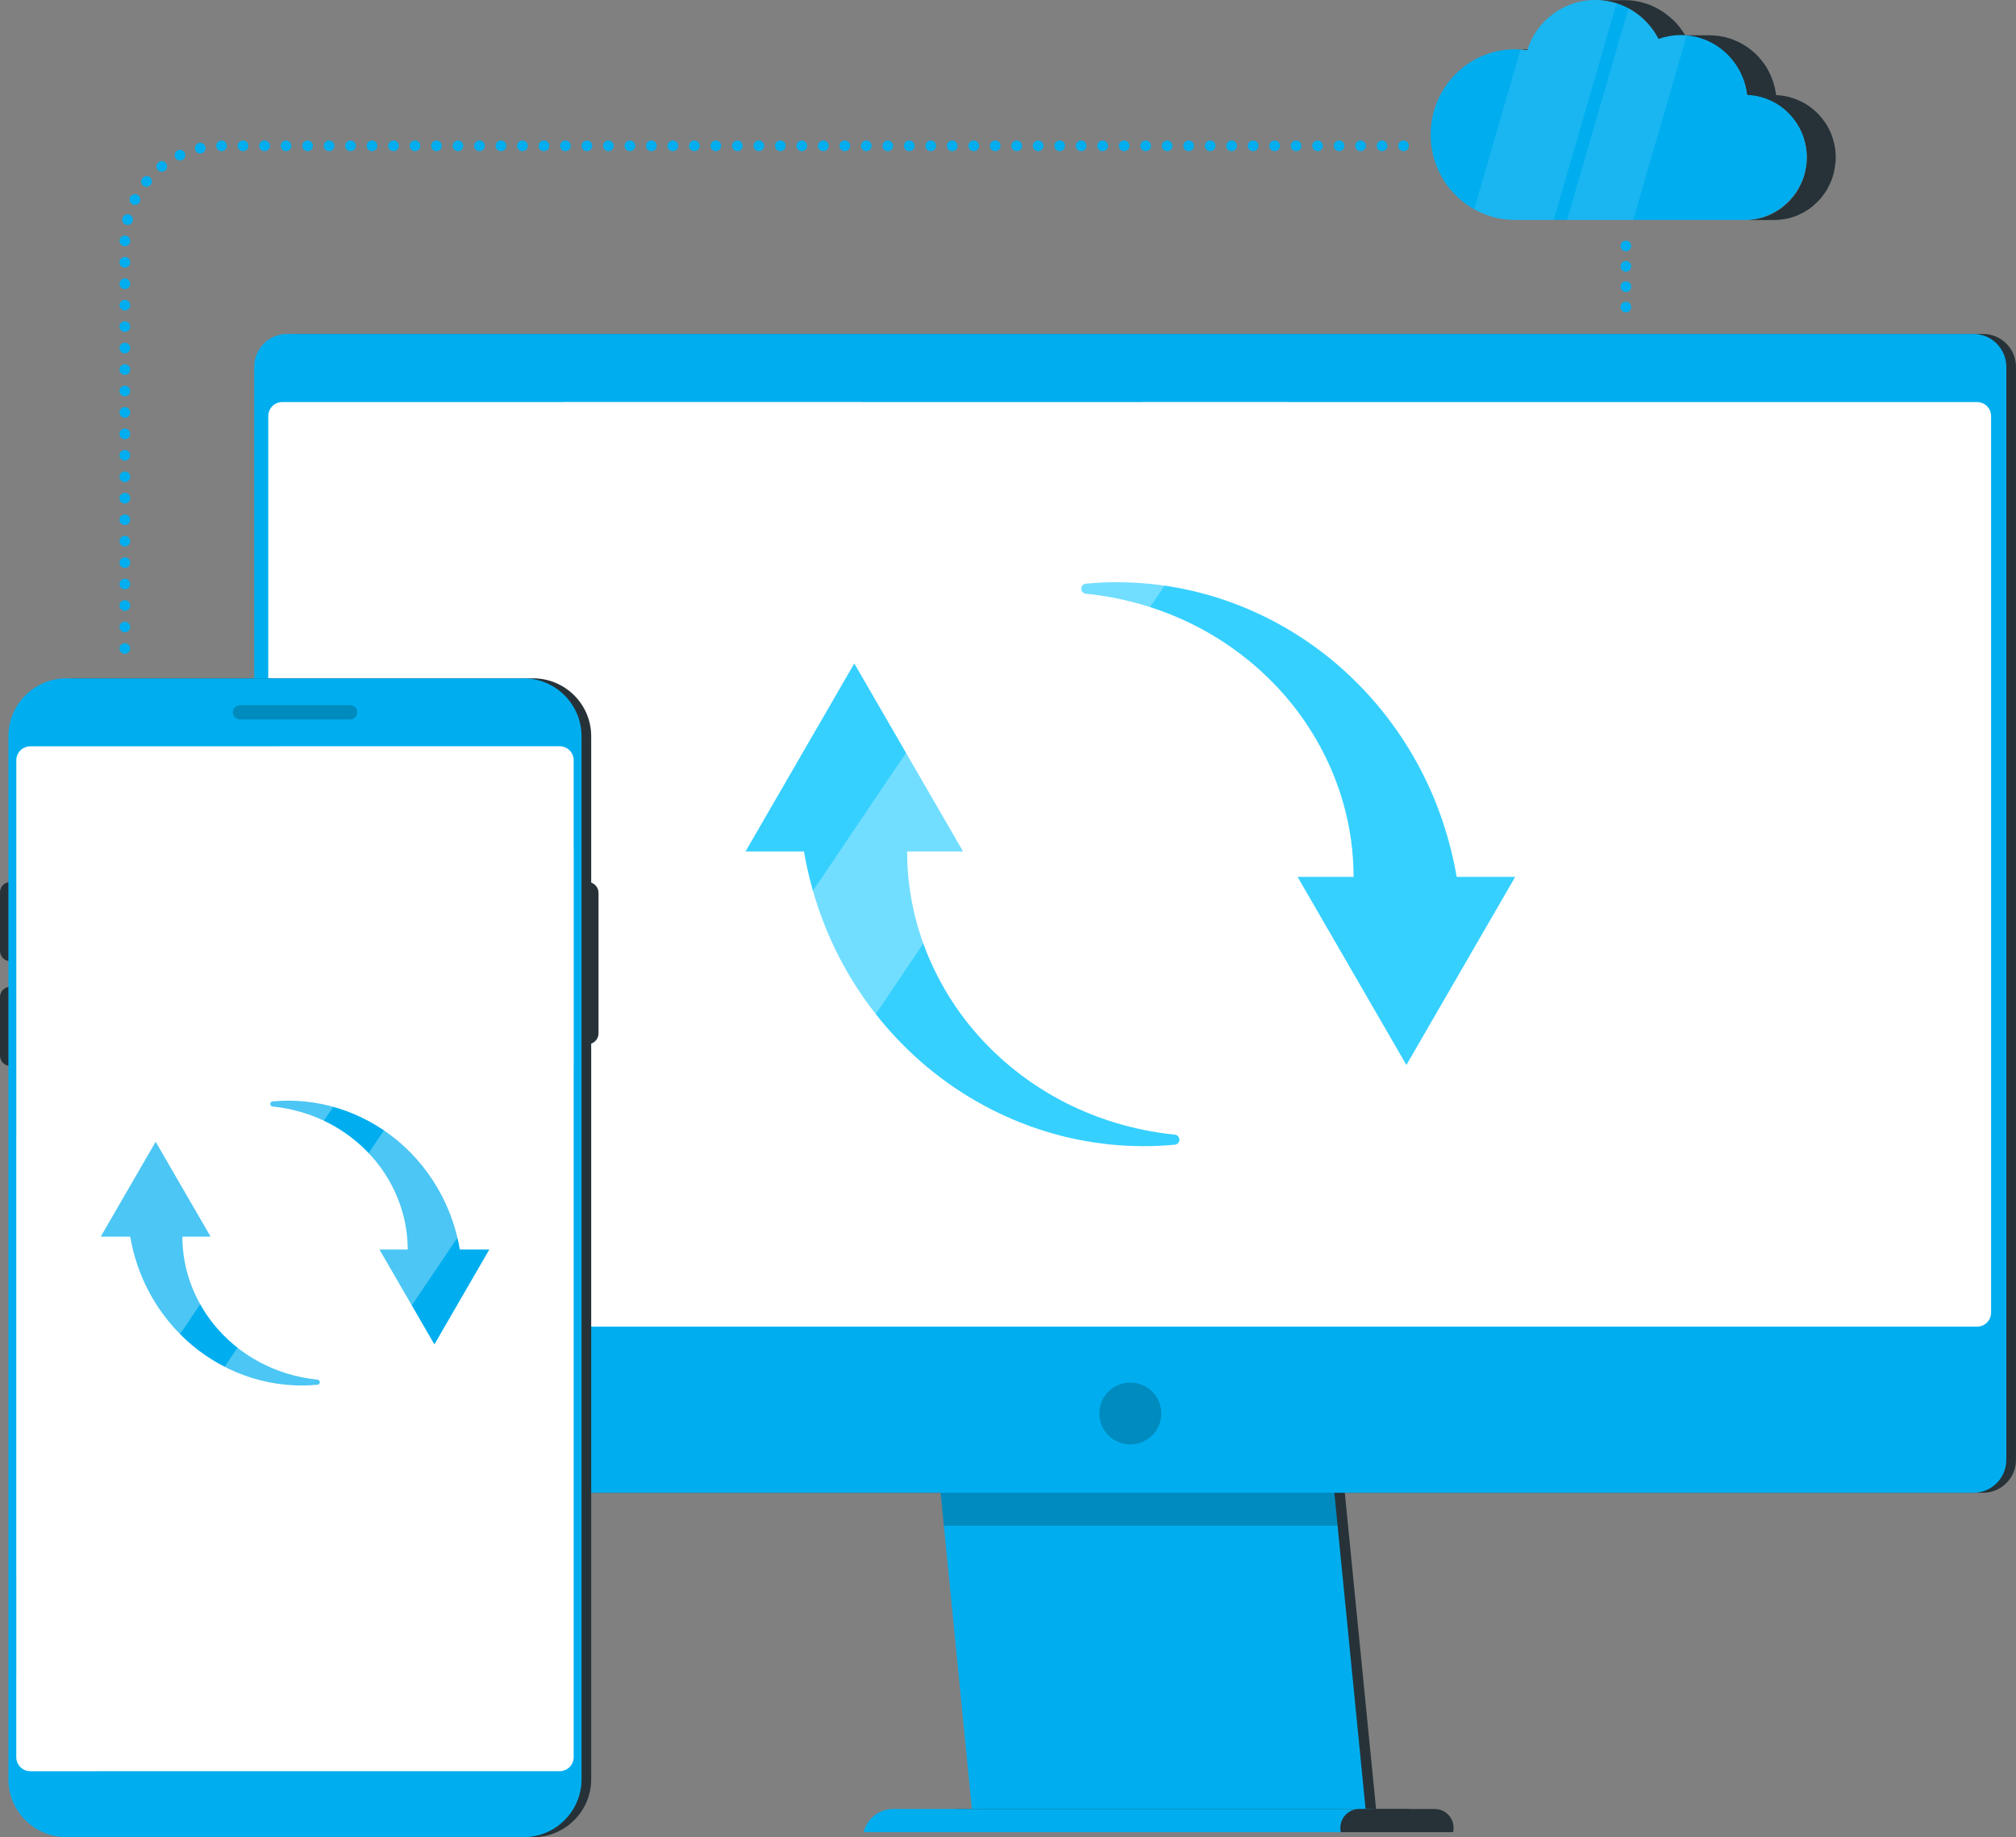 <svg xmlns="http://www.w3.org/2000/svg" width="248" height="226" viewBox="0 0 248 226" fill="none"><rect x="0" y="0" width="248" height="226" fill="#808080" stroke="none"/><g clip-path="url(#clip0_1817_4027)"><path d="M243.941 41.079H36.518C34.277 41.079 32.461 42.892 32.461 45.129V179.584C32.461 181.821 34.277 183.634 36.518 183.634H243.941C246.181 183.634 247.998 181.821 247.998 179.584V45.129C247.998 42.892 246.181 41.079 243.941 41.079Z" fill="#263238"></path><path d="M169.277 222.534H120.848L112.484 137.92H160.913L169.277 222.534Z" fill="#263238"></path><path d="M167.988 222.534H119.559L111.195 137.92H159.624L167.988 222.534Z" fill="#00AEEF"></path><path d="M178.751 225.383H116.758L117.435 222.534H176.496C177.995 222.534 179.093 223.932 178.751 225.383Z" fill="#263238"></path><path d="M168.243 225.383H106.25C106.651 223.716 108.144 222.534 109.86 222.534H168.921L168.243 225.383Z" fill="#00AEEF"></path><path d="M173.402 222.534H167.201C165.702 222.534 164.604 223.932 164.946 225.383H174.079" fill="#263238"></path><path opacity="0.2" d="M159.617 137.92H111.195L116.114 187.689H164.542L159.617 137.92Z" fill="black"></path><path d="M242.753 41.079H35.331C33.09 41.079 31.273 42.892 31.273 45.129V179.584C31.273 181.821 33.09 183.634 35.331 183.634H242.753C244.994 183.634 246.81 181.821 246.81 179.584V45.129C246.81 42.892 244.994 41.079 242.753 41.079Z" fill="#00AEEF"></path><path opacity="0.2" d="M139.048 177.688C141.154 177.688 142.862 175.983 142.862 173.881C142.862 171.779 141.154 170.074 139.048 170.074C136.942 170.074 135.234 171.779 135.234 173.881C135.234 175.983 136.942 177.688 139.048 177.688Z" fill="black"></path><path d="M243.211 49.46H34.723C33.771 49.46 33 50.23 33 51.179V161.475C33 162.425 33.771 163.195 34.723 163.195H243.211C244.162 163.195 244.934 162.425 244.934 161.475V51.179C244.934 50.23 244.162 49.46 243.211 49.46Z" fill="white"></path><path d="M144.532 139.58C139.442 139.062 134.57 137.559 130.256 135.222C125.943 132.892 122.188 129.742 119.229 126.08C116.277 122.411 114.127 118.236 112.884 113.911C112.009 110.886 111.595 107.794 111.589 104.742H118.473L105.092 81.613L91.711 104.742H98.898C99.7 109.363 101.186 113.819 103.303 117.882C106.006 123.08 109.708 127.635 114.048 131.258C118.394 134.881 123.391 137.565 128.612 139.173C133.84 140.788 139.284 141.313 144.525 140.814C144.814 140.788 145.051 140.558 145.084 140.256C145.117 139.915 144.867 139.613 144.525 139.58H144.532Z" fill="#36D0FF"></path><path d="M179.197 107.873C178.395 103.246 176.908 98.796 174.791 94.734C172.089 89.535 168.387 84.981 164.047 81.358C159.701 77.735 154.703 75.05 149.482 73.442C144.255 71.828 138.81 71.303 133.57 71.801C133.28 71.828 133.044 72.057 133.011 72.359C132.978 72.701 133.228 73.002 133.57 73.035C138.659 73.554 143.531 75.057 147.845 77.393C152.158 79.723 155.913 82.874 158.872 86.536C161.824 90.205 163.975 94.379 165.217 98.704C166.092 101.73 166.506 104.821 166.513 107.873H159.628L173.009 131.009L186.39 107.873H179.203H179.197Z" fill="#36D0FF"></path><g opacity="0.3"><path d="M76.858 92.654L105.993 49.435H69.394L40.817 91.807L39.608 93.612L33.078 103.299V157.591L39.608 147.903L76.858 92.654Z" fill="white"></path><path d="M140.566 49.435L103.48 104.441L65.987 160.052L63.883 163.17H81.814L103.48 131.049L158.497 49.435H140.566Z" fill="white"></path></g><path d="M9.36 83.445H65.586C69.525 83.445 72.727 86.642 72.727 90.573V218.872C72.727 222.803 69.525 226 65.586 226H9.36C5.421 226 2.219 222.803 2.219 218.872V90.573C2.219 86.642 5.421 83.445 9.36 83.445Z" fill="#263238"></path><path d="M72.287 108.497H71.334C70.593 108.497 69.992 109.097 69.992 109.836V127.117C69.992 127.857 70.593 128.456 71.334 128.456H72.287C73.028 128.456 73.628 127.857 73.628 127.117V109.836C73.628 109.097 73.028 108.497 72.287 108.497Z" fill="#263238"></path><path d="M1.269 108.497H2.367C3.064 108.497 3.636 109.062 3.636 109.764V116.977C3.636 117.673 3.071 118.244 2.367 118.244H1.269C0.565 118.244 0 117.673 0 116.977V109.764C0 109.068 0.565 108.497 1.269 108.497Z" fill="#263238"></path><path d="M1.269 121.381H2.367C3.064 121.381 3.636 121.945 3.636 122.648V129.861C3.636 130.556 3.071 131.127 2.367 131.127H1.269C0.565 131.127 0 130.556 0 129.861V122.648C0 121.945 0.565 121.381 1.269 121.381Z" fill="#263238"></path><path d="M8.172 83.445H64.399C68.338 83.445 71.54 86.642 71.54 90.573V218.872C71.54 222.803 68.338 226 64.399 226H8.172C4.234 226 1.031 222.803 1.031 218.872V90.573C1.031 86.642 4.234 83.445 8.172 83.445Z" fill="#00AEEF"></path><path d="M68.847 91.807H3.731C2.779 91.807 2.008 92.576 2.008 93.526V216.161C2.008 217.111 2.779 217.881 3.731 217.881H68.847C69.799 217.881 70.57 217.111 70.57 216.161V93.526C70.57 92.576 69.799 91.807 68.847 91.807Z" fill="white"></path><path d="M39.061 169.719C36.49 169.456 34.031 168.701 31.854 167.52C29.677 166.345 27.784 164.75 26.291 162.906C24.799 161.055 23.714 158.948 23.089 156.763C22.648 155.234 22.438 153.672 22.431 152.129H25.91L19.15 140.453L12.391 152.129H16.02C16.421 154.466 17.178 156.71 18.249 158.765C19.617 161.39 21.485 163.687 23.674 165.518C25.87 167.349 28.389 168.701 31.026 169.515C33.662 170.329 36.411 170.598 39.061 170.342C39.205 170.329 39.33 170.211 39.343 170.06C39.357 169.889 39.232 169.738 39.061 169.719Z" fill="#00AEEF"></path><path d="M56.567 153.705C56.166 151.368 55.41 149.124 54.338 147.069C52.971 144.444 51.103 142.147 48.913 140.316C46.717 138.491 44.199 137.133 41.562 136.319C38.925 135.505 36.177 135.236 33.527 135.492C33.382 135.505 33.257 135.623 33.244 135.774C33.224 135.945 33.356 136.096 33.527 136.115C36.098 136.378 38.557 137.133 40.734 138.314C42.91 139.489 44.804 141.084 46.296 142.928C47.789 144.779 48.874 146.886 49.499 149.071C49.939 150.6 50.15 152.162 50.156 153.705H46.678L53.437 165.381L60.197 153.705H56.567Z" fill="#00AEEF"></path><g opacity="0.3"><path d="M70.327 92.653C70.031 92.148 69.479 91.807 68.847 91.807H34.293L33.077 93.612L2.008 139.692V193.99L33.077 147.903L70.327 92.653Z" fill="white"></path><path d="M33.077 160.052L2.008 206.133V216.162C2.008 217.113 2.777 217.881 3.731 217.881H12.022L48.911 163.17L70.57 131.049V104.441L33.077 160.052Z" fill="white"></path></g><path opacity="0.2" d="M29.514 86.747H43.072C43.559 86.747 43.954 87.141 43.954 87.626C43.954 88.112 43.559 88.506 43.072 88.506H29.514C29.027 88.506 28.633 88.112 28.633 87.626C28.633 87.141 29.027 86.747 29.514 86.747Z" fill="black"></path><path d="M190.736 6.098C190.69 6.098 190.65 6.098 190.604 6.091C190.479 6.084 190.354 6.071 190.229 6.071C190.137 6.071 190.045 6.071 189.947 6.071H186.383C186.606 6.071 186.823 6.084 187.04 6.098C187.086 6.098 187.132 6.098 187.172 6.104C187.409 6.124 187.652 6.15 187.882 6.183H191.446C191.406 6.183 191.36 6.17 191.321 6.163C191.124 6.137 190.933 6.117 190.729 6.104L190.736 6.098Z" fill="#263238"></path><path d="M225.789 20.07C225.808 19.834 225.821 19.598 225.821 19.361C225.821 19.309 225.821 19.25 225.821 19.197C225.821 19.007 225.802 18.823 225.789 18.633C225.789 18.594 225.775 18.548 225.775 18.508C225.762 18.41 225.756 18.311 225.743 18.22C225.729 18.147 225.716 18.075 225.703 18.003C225.69 17.911 225.67 17.826 225.651 17.734C225.618 17.589 225.585 17.445 225.539 17.301C225.519 17.222 225.499 17.143 225.473 17.058C225.466 17.032 225.46 16.999 225.447 16.973C225.387 16.802 225.328 16.631 225.263 16.46C225.249 16.421 225.23 16.388 225.217 16.355C225.144 16.185 225.065 16.014 224.98 15.85C224.96 15.811 224.94 15.765 224.914 15.726C224.815 15.542 224.71 15.358 224.592 15.181C224.572 15.148 224.546 15.115 224.52 15.076C224.421 14.925 224.309 14.774 224.204 14.636C224.178 14.603 224.151 14.564 224.118 14.531C223.987 14.367 223.849 14.209 223.704 14.058C223.671 14.026 223.645 13.999 223.612 13.966C223.546 13.901 223.487 13.835 223.421 13.776C223.375 13.73 223.323 13.691 223.27 13.645C223.198 13.579 223.126 13.514 223.047 13.448C222.948 13.363 222.843 13.284 222.738 13.205C222.659 13.146 222.58 13.087 222.501 13.034C222.468 13.008 222.435 12.982 222.402 12.962C222.271 12.87 222.133 12.785 221.988 12.706C221.988 12.706 221.975 12.706 221.975 12.7C221.843 12.621 221.705 12.549 221.567 12.483C221.534 12.47 221.501 12.457 221.469 12.444C221.304 12.365 221.14 12.293 220.969 12.227C220.91 12.201 220.85 12.175 220.785 12.149C220.765 12.149 220.745 12.135 220.732 12.129C220.568 12.07 220.397 12.024 220.226 11.978C220.153 11.958 220.088 11.932 220.022 11.912C220.015 11.912 220.002 11.912 219.996 11.912C219.759 11.853 219.522 11.807 219.272 11.774C219.259 11.774 219.246 11.774 219.239 11.768C218.99 11.735 218.74 11.709 218.483 11.702C218.47 11.61 218.464 11.518 218.45 11.433C218.437 11.335 218.411 11.243 218.398 11.151C218.378 11.052 218.365 10.947 218.339 10.849C218.306 10.705 218.266 10.56 218.227 10.416C218.201 10.324 218.181 10.232 218.148 10.14C218.141 10.12 218.135 10.094 218.128 10.075C218.069 9.891 217.997 9.707 217.924 9.523C217.905 9.484 217.891 9.444 217.872 9.398C217.799 9.228 217.72 9.064 217.642 8.9C217.615 8.847 217.589 8.795 217.563 8.742C217.457 8.545 217.352 8.355 217.234 8.171C217.221 8.151 217.208 8.138 217.201 8.119C217.089 7.948 216.977 7.784 216.853 7.626C216.82 7.58 216.78 7.534 216.741 7.482C216.616 7.324 216.491 7.174 216.359 7.029C216.346 7.009 216.333 6.996 216.313 6.977C216.195 6.845 216.07 6.721 215.939 6.596C215.912 6.576 215.886 6.557 215.866 6.53C215.787 6.458 215.702 6.386 215.616 6.314C215.518 6.228 215.419 6.143 215.314 6.064C215.228 5.999 215.136 5.933 215.044 5.867C214.972 5.815 214.906 5.762 214.834 5.716C214.788 5.684 214.742 5.657 214.696 5.631C214.643 5.598 214.591 5.566 214.538 5.533C214.374 5.434 214.209 5.336 214.038 5.25C214.012 5.237 213.986 5.218 213.953 5.205C213.946 5.205 213.933 5.198 213.926 5.191C213.887 5.172 213.848 5.159 213.808 5.139C213.598 5.04 213.387 4.949 213.17 4.863C213.137 4.85 213.111 4.837 213.085 4.824C213.019 4.798 212.947 4.784 212.881 4.765C212.723 4.712 212.559 4.66 212.394 4.62C212.348 4.607 212.302 4.588 212.25 4.574C212.191 4.561 212.125 4.555 212.066 4.542C211.908 4.509 211.75 4.476 211.592 4.45C211.526 4.437 211.467 4.423 211.401 4.417C211.355 4.41 211.303 4.417 211.257 4.404C211.079 4.384 210.902 4.371 210.724 4.358C210.652 4.358 210.58 4.345 210.501 4.338C210.428 4.338 210.356 4.338 210.284 4.338H207.312C207.285 4.292 207.259 4.253 207.233 4.207C207.193 4.148 207.154 4.089 207.114 4.03C207.029 3.892 206.937 3.761 206.838 3.629C206.792 3.564 206.746 3.505 206.7 3.439C206.601 3.308 206.496 3.183 206.384 3.058C206.345 3.006 206.299 2.96 206.259 2.907C206.108 2.737 205.95 2.573 205.786 2.422C205.786 2.422 205.779 2.415 205.773 2.409C205.753 2.389 205.727 2.369 205.707 2.356C205.562 2.225 205.418 2.094 205.267 1.975C205.207 1.929 205.148 1.883 205.089 1.838C204.964 1.739 204.839 1.647 204.708 1.555C204.675 1.529 204.635 1.503 204.602 1.477C204.563 1.45 204.53 1.431 204.491 1.404C204.418 1.358 204.346 1.312 204.267 1.267C204.175 1.214 204.09 1.162 203.998 1.109C203.919 1.063 203.84 1.024 203.767 0.984C203.721 0.965 203.682 0.938 203.636 0.912C203.61 0.899 203.577 0.886 203.55 0.873C203.294 0.748 203.031 0.63 202.761 0.531C202.761 0.531 202.748 0.531 202.742 0.525C202.722 0.518 202.696 0.512 202.676 0.505C202.446 0.426 202.209 0.354 201.972 0.289C201.933 0.282 201.9 0.262 201.867 0.256C201.841 0.249 201.814 0.249 201.782 0.243C201.525 0.184 201.262 0.131 200.993 0.092C200.986 0.092 200.979 0.092 200.966 0.092C200.795 0.065 200.618 0.052 200.447 0.039C200.401 0.039 200.355 0.039 200.302 0.033C200.203 0.033 200.111 0.02 200.013 0.02C199.934 0.02 199.855 0.02 199.783 0.02H196.219C196.396 0.02 196.567 0.026 196.745 0.039C196.791 0.039 196.837 0.039 196.889 0.046C197.074 0.059 197.258 0.079 197.435 0.105C197.705 0.144 197.968 0.197 198.224 0.256C198.29 0.269 198.349 0.289 198.415 0.302C198.652 0.361 198.888 0.433 199.119 0.518C199.145 0.531 199.178 0.538 199.204 0.545C199.474 0.643 199.737 0.761 199.993 0.886C200.065 0.919 200.138 0.958 200.21 0.991C200.289 1.03 200.368 1.076 200.44 1.116C200.532 1.168 200.624 1.221 200.71 1.273C200.782 1.319 200.861 1.365 200.933 1.411C201.006 1.457 201.078 1.509 201.15 1.555C201.282 1.647 201.407 1.739 201.532 1.838C201.591 1.883 201.65 1.929 201.709 1.975C201.86 2.1 202.005 2.225 202.15 2.363C202.176 2.382 202.196 2.402 202.222 2.428C202.387 2.586 202.544 2.75 202.696 2.921C202.742 2.966 202.781 3.019 202.821 3.071C202.926 3.196 203.031 3.321 203.136 3.452C203.182 3.511 203.228 3.577 203.274 3.642C203.366 3.774 203.458 3.905 203.55 4.043C203.59 4.102 203.629 4.161 203.669 4.22C203.787 4.417 203.905 4.614 204.011 4.817H207.575C207.496 4.666 207.417 4.522 207.331 4.384C207.45 4.391 207.575 4.397 207.693 4.417C207.805 4.43 207.916 4.45 208.028 4.463C208.186 4.489 208.344 4.522 208.502 4.555C208.613 4.581 208.719 4.607 208.824 4.634C208.988 4.679 209.146 4.725 209.31 4.778C209.409 4.811 209.508 4.844 209.6 4.876C209.817 4.955 210.027 5.047 210.238 5.152C210.284 5.172 210.336 5.191 210.382 5.218C210.409 5.231 210.435 5.25 210.468 5.264C210.639 5.349 210.803 5.447 210.967 5.546C211.02 5.579 211.073 5.611 211.125 5.644C211.244 5.723 211.362 5.802 211.474 5.887C211.566 5.953 211.658 6.018 211.743 6.084C211.849 6.163 211.947 6.248 212.046 6.333C212.131 6.406 212.217 6.478 212.296 6.55C212.454 6.694 212.598 6.839 212.743 6.996C212.756 7.009 212.769 7.029 212.789 7.049C212.92 7.193 213.052 7.344 213.17 7.502C213.21 7.548 213.243 7.594 213.282 7.646C213.4 7.804 213.519 7.968 213.631 8.138C213.644 8.158 213.657 8.171 213.663 8.191C213.782 8.375 213.887 8.565 213.992 8.762C214.019 8.814 214.045 8.867 214.071 8.919C214.157 9.083 214.229 9.248 214.301 9.418C214.321 9.458 214.341 9.497 214.354 9.543C214.433 9.746 214.512 9.95 214.577 10.16C214.604 10.252 214.63 10.344 214.656 10.435C214.696 10.58 214.735 10.718 214.768 10.869C214.788 10.967 214.808 11.072 214.827 11.171C214.86 11.354 214.893 11.538 214.919 11.722C215.176 11.728 215.426 11.755 215.676 11.787C215.689 11.787 215.702 11.787 215.715 11.794C215.958 11.827 216.202 11.873 216.432 11.932C216.511 11.952 216.59 11.978 216.662 11.998C216.833 12.043 216.997 12.089 217.168 12.149C217.247 12.175 217.326 12.214 217.405 12.247C217.576 12.313 217.74 12.385 217.905 12.463C218.076 12.549 218.247 12.628 218.411 12.726C218.411 12.726 218.424 12.726 218.424 12.733C218.602 12.838 218.773 12.949 218.937 13.061C219.016 13.113 219.095 13.172 219.174 13.231C219.279 13.31 219.384 13.389 219.483 13.474C219.562 13.54 219.634 13.605 219.706 13.671C219.825 13.776 219.936 13.881 220.048 13.993C220.081 14.026 220.107 14.052 220.14 14.085C220.285 14.236 220.423 14.393 220.555 14.557C220.581 14.59 220.607 14.629 220.64 14.662C220.752 14.807 220.857 14.951 220.962 15.102C220.982 15.135 221.008 15.168 221.035 15.207C221.146 15.384 221.258 15.568 221.357 15.752C221.376 15.791 221.396 15.837 221.422 15.876C221.508 16.041 221.587 16.211 221.659 16.382C221.672 16.421 221.692 16.454 221.705 16.487C221.784 16.677 221.85 16.881 221.916 17.078C221.942 17.156 221.962 17.235 221.981 17.32C222.021 17.465 222.06 17.609 222.093 17.753C222.113 17.845 222.126 17.931 222.146 18.023C222.179 18.193 222.205 18.357 222.218 18.528C222.218 18.567 222.231 18.613 222.231 18.653C222.251 18.895 222.264 19.132 222.264 19.381C222.264 19.631 222.251 19.88 222.225 20.129C222.205 20.307 222.179 20.484 222.146 20.661C222.133 20.746 222.126 20.832 222.106 20.917C222.054 21.173 221.995 21.429 221.916 21.672C221.916 21.678 221.916 21.692 221.909 21.698C221.83 21.941 221.745 22.184 221.646 22.413C221.62 22.473 221.587 22.532 221.561 22.591C221.469 22.788 221.376 22.985 221.271 23.175C221.192 23.313 221.107 23.457 221.021 23.588C220.995 23.628 220.969 23.667 220.942 23.706C220.818 23.89 220.686 24.074 220.541 24.245C220.522 24.271 220.502 24.291 220.482 24.317C220.338 24.487 220.193 24.658 220.035 24.816C219.877 24.973 219.713 25.124 219.542 25.268C219.516 25.288 219.489 25.314 219.463 25.334C219.299 25.472 219.128 25.597 218.957 25.721C218.924 25.741 218.891 25.767 218.858 25.787C218.681 25.905 218.496 26.017 218.312 26.122C218.286 26.135 218.253 26.154 218.227 26.168C218.03 26.273 217.826 26.378 217.622 26.463C217.411 26.555 217.201 26.627 216.984 26.699C216.951 26.712 216.918 26.719 216.885 26.732C216.675 26.798 216.465 26.85 216.248 26.896C216.208 26.903 216.169 26.916 216.129 26.922C215.912 26.968 215.695 27.001 215.472 27.021C215.439 27.021 215.406 27.021 215.366 27.027C215.13 27.047 214.893 27.067 214.656 27.067H218.22C218.464 27.067 218.7 27.054 218.93 27.027C218.963 27.027 218.996 27.027 219.036 27.021C219.259 26.995 219.476 26.962 219.693 26.922C219.733 26.916 219.772 26.909 219.811 26.896C220.028 26.85 220.239 26.798 220.449 26.732C220.482 26.726 220.515 26.712 220.548 26.699C220.765 26.627 220.975 26.555 221.186 26.463C221.396 26.371 221.593 26.273 221.791 26.168C221.817 26.154 221.85 26.135 221.876 26.122C222.067 26.017 222.244 25.905 222.422 25.787C222.455 25.767 222.488 25.741 222.521 25.721C222.698 25.597 222.869 25.472 223.027 25.334C223.053 25.314 223.08 25.288 223.099 25.268C223.27 25.124 223.435 24.973 223.592 24.816C223.75 24.658 223.895 24.487 224.04 24.317C224.059 24.291 224.079 24.271 224.099 24.245C224.112 24.225 224.125 24.212 224.145 24.192C224.27 24.035 224.388 23.87 224.5 23.706C224.526 23.667 224.552 23.628 224.579 23.588C224.644 23.483 224.717 23.378 224.783 23.267C224.802 23.234 224.815 23.201 224.829 23.168C224.934 22.978 225.032 22.788 225.118 22.584C225.138 22.538 225.17 22.492 225.19 22.44C225.19 22.427 225.197 22.413 225.203 22.407C225.302 22.171 225.394 21.934 225.466 21.692C225.466 21.685 225.466 21.678 225.473 21.665C225.552 21.416 225.611 21.166 225.664 20.91C225.664 20.91 225.664 20.897 225.664 20.891C225.677 20.812 225.683 20.733 225.697 20.654C225.723 20.477 225.756 20.307 225.775 20.123C225.775 20.11 225.775 20.097 225.775 20.084L225.789 20.07Z" fill="#263238"></path><path d="M196.238 0C199.624 0 202.564 1.949 204.023 4.791C204.872 4.496 205.786 4.319 206.739 4.319C210.967 4.319 214.445 7.541 214.925 11.683C218.996 11.827 222.257 15.207 222.257 19.362C222.257 23.516 218.851 27.054 214.643 27.054H186.375C180.634 27.054 175.992 22.355 175.992 16.559C175.992 10.764 180.641 6.064 186.375 6.064C186.888 6.064 187.387 6.104 187.874 6.176C188.998 2.592 192.319 0 196.231 0L196.238 0Z" fill="#00AEEF"></path><g opacity="0.1"><path d="M196.237 0C192.325 0 189.004 2.592 187.88 6.169C187.61 6.13 187.334 6.104 187.051 6.084L181.344 25.741C182.83 26.575 184.546 27.054 186.381 27.054H191.135L198.867 0.413C198.039 0.144 197.158 0 196.237 0Z" fill="white"></path><path d="M206.74 4.318C205.786 4.318 204.872 4.489 204.024 4.791C203.202 3.183 201.907 1.864 200.329 1.023L192.773 27.053H200.914L207.502 4.358C207.253 4.331 206.996 4.318 206.74 4.318Z" fill="white"></path></g><path d="M172.658 18.593C172.487 18.593 172.316 18.521 172.191 18.403C172.066 18.279 172 18.114 172 17.937C172 17.76 172.072 17.596 172.191 17.471C172.434 17.228 172.875 17.228 173.118 17.471C173.243 17.596 173.309 17.767 173.309 17.937C173.309 18.108 173.236 18.279 173.118 18.403C172.993 18.528 172.829 18.593 172.651 18.593H172.658Z" fill="#00AEEF"></path><path d="M14.703 77.125C14.703 76.764 14.999 76.469 15.361 76.469C15.722 76.469 16.018 76.764 16.018 77.125C16.018 77.486 15.722 77.782 15.361 77.782C14.999 77.782 14.703 77.486 14.703 77.125ZM14.703 74.487C14.703 74.126 14.999 73.831 15.361 73.831C15.722 73.831 16.018 74.126 16.018 74.487C16.018 74.848 15.722 75.143 15.361 75.143C14.999 75.143 14.703 74.848 14.703 74.487ZM14.703 71.848C14.703 71.487 14.999 71.192 15.361 71.192C15.722 71.192 16.018 71.487 16.018 71.848C16.018 72.209 15.722 72.505 15.361 72.505C14.999 72.505 14.703 72.209 14.703 71.848ZM14.703 69.21C14.703 68.849 14.999 68.554 15.361 68.554C15.722 68.554 16.018 68.849 16.018 69.21C16.018 69.571 15.722 69.866 15.361 69.866C14.999 69.866 14.703 69.571 14.703 69.21ZM14.703 66.572C14.703 66.21 14.999 65.915 15.361 65.915C15.722 65.915 16.018 66.21 16.018 66.572C16.018 66.933 15.722 67.228 15.361 67.228C14.999 67.228 14.703 66.933 14.703 66.572ZM14.703 63.933C14.703 63.572 14.999 63.277 15.361 63.277C15.722 63.277 16.018 63.572 16.018 63.933C16.018 64.294 15.722 64.589 15.361 64.589C14.999 64.589 14.703 64.294 14.703 63.933ZM14.703 61.288C14.703 60.927 14.999 60.632 15.361 60.632C15.722 60.632 16.018 60.927 16.018 61.288C16.018 61.649 15.722 61.944 15.361 61.944C14.999 61.944 14.703 61.649 14.703 61.288ZM14.703 58.65C14.703 58.289 14.999 57.993 15.361 57.993C15.722 57.993 16.018 58.289 16.018 58.65C16.018 59.011 15.722 59.306 15.361 59.306C14.999 59.306 14.703 59.011 14.703 58.65ZM14.703 56.011C14.703 55.65 14.999 55.355 15.361 55.355C15.722 55.355 16.018 55.65 16.018 56.011C16.018 56.372 15.722 56.667 15.361 56.667C14.999 56.667 14.703 56.372 14.703 56.011ZM14.703 53.373C14.703 53.012 14.999 52.716 15.361 52.716C15.722 52.716 16.018 53.012 16.018 53.373C16.018 53.734 15.722 54.029 15.361 54.029C14.999 54.029 14.703 53.734 14.703 53.373ZM14.703 50.734C14.703 50.373 14.999 50.078 15.361 50.078C15.722 50.078 16.018 50.373 16.018 50.734C16.018 51.095 15.722 51.391 15.361 51.391C14.999 51.391 14.703 51.095 14.703 50.734ZM14.703 48.096C14.703 47.735 14.999 47.44 15.361 47.44C15.722 47.44 16.018 47.735 16.018 48.096C16.018 48.457 15.722 48.752 15.361 48.752C14.999 48.752 14.703 48.457 14.703 48.096ZM14.703 45.457C14.703 45.096 14.999 44.801 15.361 44.801C15.722 44.801 16.018 45.096 16.018 45.457C16.018 45.818 15.722 46.114 15.361 46.114C14.999 46.114 14.703 45.818 14.703 45.457ZM14.703 42.819C14.703 42.458 14.999 42.163 15.361 42.163C15.722 42.163 16.018 42.458 16.018 42.819C16.018 43.18 15.722 43.475 15.361 43.475C14.999 43.475 14.703 43.18 14.703 42.819ZM14.703 40.181C14.703 39.82 14.999 39.524 15.361 39.524C15.722 39.524 16.018 39.82 16.018 40.181C16.018 40.541 15.722 40.837 15.361 40.837C14.999 40.837 14.703 40.541 14.703 40.181ZM14.703 37.542C14.703 37.181 14.999 36.886 15.361 36.886C15.722 36.886 16.018 37.181 16.018 37.542C16.018 37.903 15.722 38.198 15.361 38.198C14.999 38.198 14.703 37.903 14.703 37.542ZM14.703 34.904C14.703 34.543 14.999 34.247 15.361 34.247C15.722 34.247 16.018 34.543 16.018 34.904C16.018 35.265 15.722 35.56 15.361 35.56C14.999 35.56 14.703 35.265 14.703 34.904ZM14.703 32.265C14.703 31.904 14.999 31.609 15.361 31.609C15.722 31.609 16.018 31.904 16.018 32.265C16.018 32.626 15.722 32.922 15.361 32.922C14.999 32.922 14.703 32.626 14.703 32.265ZM15.354 30.283C14.992 30.283 14.703 29.981 14.71 29.614C14.71 29.253 15.012 28.964 15.38 28.971C15.742 28.971 16.031 29.272 16.025 29.64C16.025 30.001 15.729 30.283 15.367 30.283H15.354ZM15.538 27.651C15.183 27.566 14.966 27.212 15.052 26.857C15.137 26.503 15.492 26.286 15.847 26.371C16.202 26.457 16.419 26.811 16.334 27.166C16.262 27.468 15.992 27.671 15.696 27.671C15.643 27.671 15.591 27.671 15.538 27.651ZM16.308 25.131C15.979 24.973 15.847 24.573 16.012 24.252C16.169 23.923 16.571 23.792 16.893 23.956C17.221 24.12 17.353 24.514 17.189 24.836C17.077 25.065 16.84 25.203 16.597 25.203C16.498 25.203 16.4 25.183 16.308 25.137V25.131ZM17.61 22.834C17.327 22.604 17.287 22.191 17.517 21.908C17.748 21.626 18.162 21.587 18.445 21.81C18.727 22.04 18.767 22.453 18.537 22.735C18.405 22.893 18.214 22.978 18.024 22.978C17.879 22.978 17.734 22.932 17.61 22.834ZM19.385 20.884C19.161 20.602 19.207 20.189 19.497 19.959C19.779 19.736 20.194 19.782 20.417 20.071C20.641 20.353 20.595 20.766 20.305 20.989C20.187 21.081 20.042 21.127 19.898 21.127C19.707 21.127 19.51 21.042 19.385 20.878V20.884ZM21.548 19.375C21.39 19.047 21.529 18.653 21.857 18.502C22.186 18.345 22.581 18.482 22.732 18.811C22.89 19.139 22.752 19.532 22.423 19.683C22.331 19.729 22.232 19.749 22.14 19.749C21.897 19.749 21.66 19.611 21.548 19.375ZM23.994 18.371C23.915 18.016 24.139 17.669 24.494 17.583C24.849 17.504 25.198 17.728 25.276 18.082C25.355 18.436 25.132 18.784 24.777 18.87C24.731 18.883 24.678 18.883 24.632 18.883C24.33 18.883 24.06 18.679 23.994 18.371ZM169.358 17.938C169.358 17.577 169.654 17.281 170.015 17.281C170.377 17.281 170.673 17.577 170.673 17.938C170.673 18.299 170.377 18.594 170.015 18.594C169.654 18.594 169.358 18.299 169.358 17.938ZM166.715 17.938C166.715 17.577 167.01 17.281 167.372 17.281C167.734 17.281 168.03 17.577 168.03 17.938C168.03 18.299 167.734 18.594 167.372 18.594C167.01 18.594 166.715 18.299 166.715 17.938ZM164.071 17.938C164.071 17.577 164.367 17.281 164.729 17.281C165.09 17.281 165.386 17.577 165.386 17.938C165.386 18.299 165.09 18.594 164.729 18.594C164.367 18.594 164.071 18.299 164.071 17.938ZM161.428 17.938C161.428 17.577 161.724 17.281 162.085 17.281C162.447 17.281 162.743 17.577 162.743 17.938C162.743 18.299 162.447 18.594 162.085 18.594C161.724 18.594 161.428 18.299 161.428 17.938ZM158.785 17.938C158.785 17.577 159.08 17.281 159.442 17.281C159.804 17.281 160.1 17.577 160.1 17.938C160.1 18.299 159.804 18.594 159.442 18.594C159.08 18.594 158.785 18.299 158.785 17.938ZM156.141 17.938C156.141 17.577 156.437 17.281 156.799 17.281C157.16 17.281 157.456 17.577 157.456 17.938C157.456 18.299 157.16 18.594 156.799 18.594C156.437 18.594 156.141 18.299 156.141 17.938ZM153.498 17.938C153.498 17.577 153.794 17.281 154.155 17.281C154.517 17.281 154.813 17.577 154.813 17.938C154.813 18.299 154.517 18.594 154.155 18.594C153.794 18.594 153.498 18.299 153.498 17.938ZM150.855 17.938C150.855 17.577 151.15 17.281 151.512 17.281C151.874 17.281 152.17 17.577 152.17 17.938C152.17 18.299 151.874 18.594 151.512 18.594C151.15 18.594 150.855 18.299 150.855 17.938ZM148.211 17.938C148.211 17.577 148.507 17.281 148.869 17.281C149.23 17.281 149.526 17.577 149.526 17.938C149.526 18.299 149.23 18.594 148.869 18.594C148.507 18.594 148.211 18.299 148.211 17.938ZM145.568 17.938C145.568 17.577 145.864 17.281 146.225 17.281C146.587 17.281 146.883 17.577 146.883 17.938C146.883 18.299 146.587 18.594 146.225 18.594C145.864 18.594 145.568 18.299 145.568 17.938ZM142.925 17.938C142.925 17.577 143.22 17.281 143.582 17.281C143.944 17.281 144.24 17.577 144.24 17.938C144.24 18.299 143.944 18.594 143.582 18.594C143.22 18.594 142.925 18.299 142.925 17.938ZM140.281 17.938C140.281 17.577 140.577 17.281 140.939 17.281C141.3 17.281 141.596 17.577 141.596 17.938C141.596 18.299 141.3 18.594 140.939 18.594C140.577 18.594 140.281 18.299 140.281 17.938ZM137.631 17.938C137.631 17.577 137.927 17.281 138.289 17.281C138.651 17.281 138.946 17.577 138.946 17.938C138.946 18.299 138.651 18.594 138.289 18.594C137.927 18.594 137.631 18.299 137.631 17.938ZM134.988 17.938C134.988 17.577 135.284 17.281 135.646 17.281C136.007 17.281 136.303 17.577 136.303 17.938C136.303 18.299 136.007 18.594 135.646 18.594C135.284 18.594 134.988 18.299 134.988 17.938ZM132.345 17.938C132.345 17.577 132.641 17.281 133.002 17.281C133.364 17.281 133.66 17.577 133.66 17.938C133.66 18.299 133.364 18.594 133.002 18.594C132.641 18.594 132.345 18.299 132.345 17.938ZM129.701 17.938C129.701 17.577 129.997 17.281 130.359 17.281C130.721 17.281 131.016 17.577 131.016 17.938C131.016 18.299 130.721 18.594 130.359 18.594C129.997 18.594 129.701 18.299 129.701 17.938ZM127.058 17.938C127.058 17.577 127.354 17.281 127.716 17.281C128.077 17.281 128.373 17.577 128.373 17.938C128.373 18.299 128.077 18.594 127.716 18.594C127.354 18.594 127.058 18.299 127.058 17.938ZM124.415 17.938C124.415 17.577 124.711 17.281 125.072 17.281C125.434 17.281 125.73 17.577 125.73 17.938C125.73 18.299 125.434 18.594 125.072 18.594C124.711 18.594 124.415 18.299 124.415 17.938ZM121.771 17.938C121.771 17.577 122.067 17.281 122.429 17.281C122.791 17.281 123.086 17.577 123.086 17.938C123.086 18.299 122.791 18.594 122.429 18.594C122.067 18.594 121.771 18.299 121.771 17.938ZM119.128 17.938C119.128 17.577 119.424 17.281 119.786 17.281C120.147 17.281 120.443 17.577 120.443 17.938C120.443 18.299 120.147 18.594 119.786 18.594C119.424 18.594 119.128 18.299 119.128 17.938ZM116.485 17.938C116.485 17.577 116.781 17.281 117.142 17.281C117.504 17.281 117.8 17.577 117.8 17.938C117.8 18.299 117.504 18.594 117.142 18.594C116.781 18.594 116.485 18.299 116.485 17.938ZM113.841 17.938C113.841 17.577 114.137 17.281 114.499 17.281C114.861 17.281 115.156 17.577 115.156 17.938C115.156 18.299 114.861 18.594 114.499 18.594C114.137 18.594 113.841 18.299 113.841 17.938ZM111.198 17.938C111.198 17.577 111.494 17.281 111.856 17.281C112.217 17.281 112.513 17.577 112.513 17.938C112.513 18.299 112.217 18.594 111.856 18.594C111.494 18.594 111.198 18.299 111.198 17.938ZM108.555 17.938C108.555 17.577 108.851 17.281 109.212 17.281C109.574 17.281 109.87 17.577 109.87 17.938C109.87 18.299 109.574 18.594 109.212 18.594C108.851 18.594 108.555 18.299 108.555 17.938ZM105.911 17.938C105.911 17.577 106.207 17.281 106.569 17.281C106.931 17.281 107.226 17.577 107.226 17.938C107.226 18.299 106.931 18.594 106.569 18.594C106.207 18.594 105.911 18.299 105.911 17.938ZM103.268 17.938C103.268 17.577 103.564 17.281 103.926 17.281C104.287 17.281 104.583 17.577 104.583 17.938C104.583 18.299 104.287 18.594 103.926 18.594C103.564 18.594 103.268 18.299 103.268 17.938ZM100.625 17.938C100.625 17.577 100.921 17.281 101.282 17.281C101.644 17.281 101.94 17.577 101.94 17.938C101.94 18.299 101.644 18.594 101.282 18.594C100.921 18.594 100.625 18.299 100.625 17.938ZM97.981 17.938C97.981 17.577 98.277 17.281 98.639 17.281C99.001 17.281 99.296 17.577 99.296 17.938C99.296 18.299 99.001 18.594 98.639 18.594C98.277 18.594 97.981 18.299 97.981 17.938ZM95.338 17.938C95.338 17.577 95.634 17.281 95.996 17.281C96.357 17.281 96.653 17.577 96.653 17.938C96.653 18.299 96.357 18.594 95.996 18.594C95.634 18.594 95.338 18.299 95.338 17.938ZM92.695 17.938C92.695 17.577 92.99 17.281 93.352 17.281C93.714 17.281 94.01 17.577 94.01 17.938C94.01 18.299 93.714 18.594 93.352 18.594C92.99 18.594 92.695 18.299 92.695 17.938ZM90.051 17.938C90.051 17.577 90.347 17.281 90.709 17.281C91.07 17.281 91.366 17.577 91.366 17.938C91.366 18.299 91.07 18.594 90.709 18.594C90.347 18.594 90.051 18.299 90.051 17.938ZM87.401 17.938C87.401 17.577 87.697 17.281 88.059 17.281C88.421 17.281 88.716 17.577 88.716 17.938C88.716 18.299 88.421 18.594 88.059 18.594C87.697 18.594 87.401 18.299 87.401 17.938ZM84.758 17.938C84.758 17.577 85.054 17.281 85.416 17.281C85.777 17.281 86.073 17.577 86.073 17.938C86.073 18.299 85.777 18.594 85.416 18.594C85.054 18.594 84.758 18.299 84.758 17.938ZM82.115 17.938C82.115 17.577 82.411 17.281 82.772 17.281C83.134 17.281 83.43 17.577 83.43 17.938C83.43 18.299 83.134 18.594 82.772 18.594C82.411 18.594 82.115 18.299 82.115 17.938ZM79.471 17.938C79.471 17.577 79.767 17.281 80.129 17.281C80.491 17.281 80.787 17.577 80.787 17.938C80.787 18.299 80.491 18.594 80.129 18.594C79.767 18.594 79.471 18.299 79.471 17.938ZM76.828 17.938C76.828 17.577 77.124 17.281 77.486 17.281C77.847 17.281 78.143 17.577 78.143 17.938C78.143 18.299 77.847 18.594 77.486 18.594C77.124 18.594 76.828 18.299 76.828 17.938ZM74.185 17.938C74.185 17.577 74.481 17.281 74.842 17.281C75.204 17.281 75.5 17.577 75.5 17.938C75.5 18.299 75.204 18.594 74.842 18.594C74.481 18.594 74.185 18.299 74.185 17.938ZM71.541 17.938C71.541 17.577 71.837 17.281 72.199 17.281C72.561 17.281 72.856 17.577 72.856 17.938C72.856 18.299 72.561 18.594 72.199 18.594C71.837 18.594 71.541 18.299 71.541 17.938ZM68.898 17.938C68.898 17.577 69.194 17.281 69.556 17.281C69.917 17.281 70.213 17.577 70.213 17.938C70.213 18.299 69.917 18.594 69.556 18.594C69.194 18.594 68.898 18.299 68.898 17.938ZM66.255 17.938C66.255 17.577 66.551 17.281 66.912 17.281C67.274 17.281 67.57 17.577 67.57 17.938C67.57 18.299 67.274 18.594 66.912 18.594C66.551 18.594 66.255 18.299 66.255 17.938ZM63.611 17.938C63.611 17.577 63.907 17.281 64.269 17.281C64.631 17.281 64.927 17.577 64.927 17.938C64.927 18.299 64.631 18.594 64.269 18.594C63.907 18.594 63.611 18.299 63.611 17.938ZM60.968 17.938C60.968 17.577 61.264 17.281 61.626 17.281C61.987 17.281 62.283 17.577 62.283 17.938C62.283 18.299 61.987 18.594 61.626 18.594C61.264 18.594 60.968 18.299 60.968 17.938ZM58.325 17.938C58.325 17.577 58.621 17.281 58.982 17.281C59.344 17.281 59.64 17.577 59.64 17.938C59.64 18.299 59.344 18.594 58.982 18.594C58.621 18.594 58.325 18.299 58.325 17.938ZM55.681 17.938C55.681 17.577 55.977 17.281 56.339 17.281C56.701 17.281 56.996 17.577 56.996 17.938C56.996 18.299 56.701 18.594 56.339 18.594C55.977 18.594 55.681 18.299 55.681 17.938ZM53.038 17.938C53.038 17.577 53.334 17.281 53.696 17.281C54.057 17.281 54.353 17.577 54.353 17.938C54.353 18.299 54.057 18.594 53.696 18.594C53.334 18.594 53.038 18.299 53.038 17.938ZM50.395 17.938C50.395 17.577 50.691 17.281 51.052 17.281C51.414 17.281 51.71 17.577 51.71 17.938C51.71 18.299 51.414 18.594 51.052 18.594C50.691 18.594 50.395 18.299 50.395 17.938ZM47.751 17.938C47.751 17.577 48.047 17.281 48.409 17.281C48.771 17.281 49.066 17.577 49.066 17.938C49.066 18.299 48.771 18.594 48.409 18.594C48.047 18.594 47.751 18.299 47.751 17.938ZM45.108 17.938C45.108 17.577 45.404 17.281 45.766 17.281C46.127 17.281 46.423 17.577 46.423 17.938C46.423 18.299 46.127 18.594 45.766 18.594C45.404 18.594 45.108 18.299 45.108 17.938ZM42.465 17.938C42.465 17.577 42.761 17.281 43.122 17.281C43.484 17.281 43.78 17.577 43.78 17.938C43.78 18.299 43.484 18.594 43.122 18.594C42.761 18.594 42.465 18.299 42.465 17.938ZM39.821 17.938C39.821 17.577 40.117 17.281 40.479 17.281C40.841 17.281 41.136 17.577 41.136 17.938C41.136 18.299 40.841 18.594 40.479 18.594C40.117 18.594 39.821 18.299 39.821 17.938ZM37.178 17.938C37.178 17.577 37.474 17.281 37.836 17.281C38.197 17.281 38.493 17.577 38.493 17.938C38.493 18.299 38.197 18.594 37.836 18.594C37.474 18.594 37.178 18.299 37.178 17.938ZM34.528 17.938C34.528 17.577 34.824 17.281 35.186 17.281C35.547 17.281 35.843 17.577 35.843 17.938C35.843 18.299 35.547 18.594 35.186 18.594C34.824 18.594 34.528 18.299 34.528 17.938ZM31.885 17.938C31.885 17.577 32.181 17.281 32.542 17.281C32.904 17.281 33.2 17.577 33.2 17.938C33.2 18.299 32.904 18.594 32.542 18.594C32.181 18.594 31.885 18.299 31.885 17.938ZM29.241 17.938C29.241 17.577 29.537 17.281 29.899 17.281C30.261 17.281 30.557 17.577 30.557 17.938C30.557 18.299 30.261 18.594 29.899 18.594C29.537 18.594 29.241 18.299 29.241 17.938ZM26.598 17.938C26.598 17.577 26.894 17.281 27.256 17.281C27.617 17.281 27.913 17.577 27.913 17.938C27.913 18.299 27.617 18.594 27.256 18.594C26.894 18.594 26.598 18.299 26.598 17.938Z" fill="#00AEEF"></path><path d="M15.361 80.433C15.19 80.433 15.019 80.361 14.894 80.243C14.769 80.125 14.703 79.954 14.703 79.777C14.703 79.6 14.775 79.436 14.894 79.311C15.137 79.068 15.578 79.068 15.821 79.311C15.946 79.436 16.012 79.6 16.012 79.777C16.012 79.954 15.939 80.118 15.821 80.243C15.696 80.368 15.532 80.433 15.354 80.433H15.361Z" fill="#00AEEF"></path><path d="M200.009 38.428C199.838 38.428 199.667 38.355 199.542 38.237C199.417 38.112 199.352 37.948 199.352 37.771C199.352 37.594 199.424 37.43 199.542 37.305C199.786 37.062 200.226 37.062 200.469 37.305C200.594 37.43 200.66 37.6 200.66 37.771C200.66 37.942 200.588 38.112 200.469 38.237C200.344 38.362 200.18 38.428 200.003 38.428H200.009Z" fill="#00AEEF"></path><path d="M199.352 35.264C199.352 34.903 199.647 34.608 200.009 34.608C200.371 34.608 200.667 34.903 200.667 35.264C200.667 35.625 200.371 35.921 200.009 35.921C199.647 35.921 199.352 35.625 199.352 35.264ZM199.352 32.764C199.352 32.403 199.647 32.107 200.009 32.107C200.371 32.107 200.667 32.403 200.667 32.764C200.667 33.125 200.371 33.42 200.009 33.42C199.647 33.42 199.352 33.125 199.352 32.764Z" fill="#00AEEF"></path><path d="M200.009 30.913C199.838 30.913 199.667 30.841 199.542 30.723C199.417 30.598 199.352 30.434 199.352 30.256C199.352 30.079 199.424 29.915 199.542 29.791C199.786 29.548 200.226 29.548 200.469 29.791C200.594 29.915 200.66 30.079 200.66 30.256C200.66 30.434 200.588 30.598 200.469 30.723C200.344 30.847 200.18 30.913 200.003 30.913H200.009Z" fill="#00AEEF"></path></g><defs><clipPath id="clip0_1817_4027"><rect width="248" height="226" fill="white"></rect></clipPath></defs></svg>